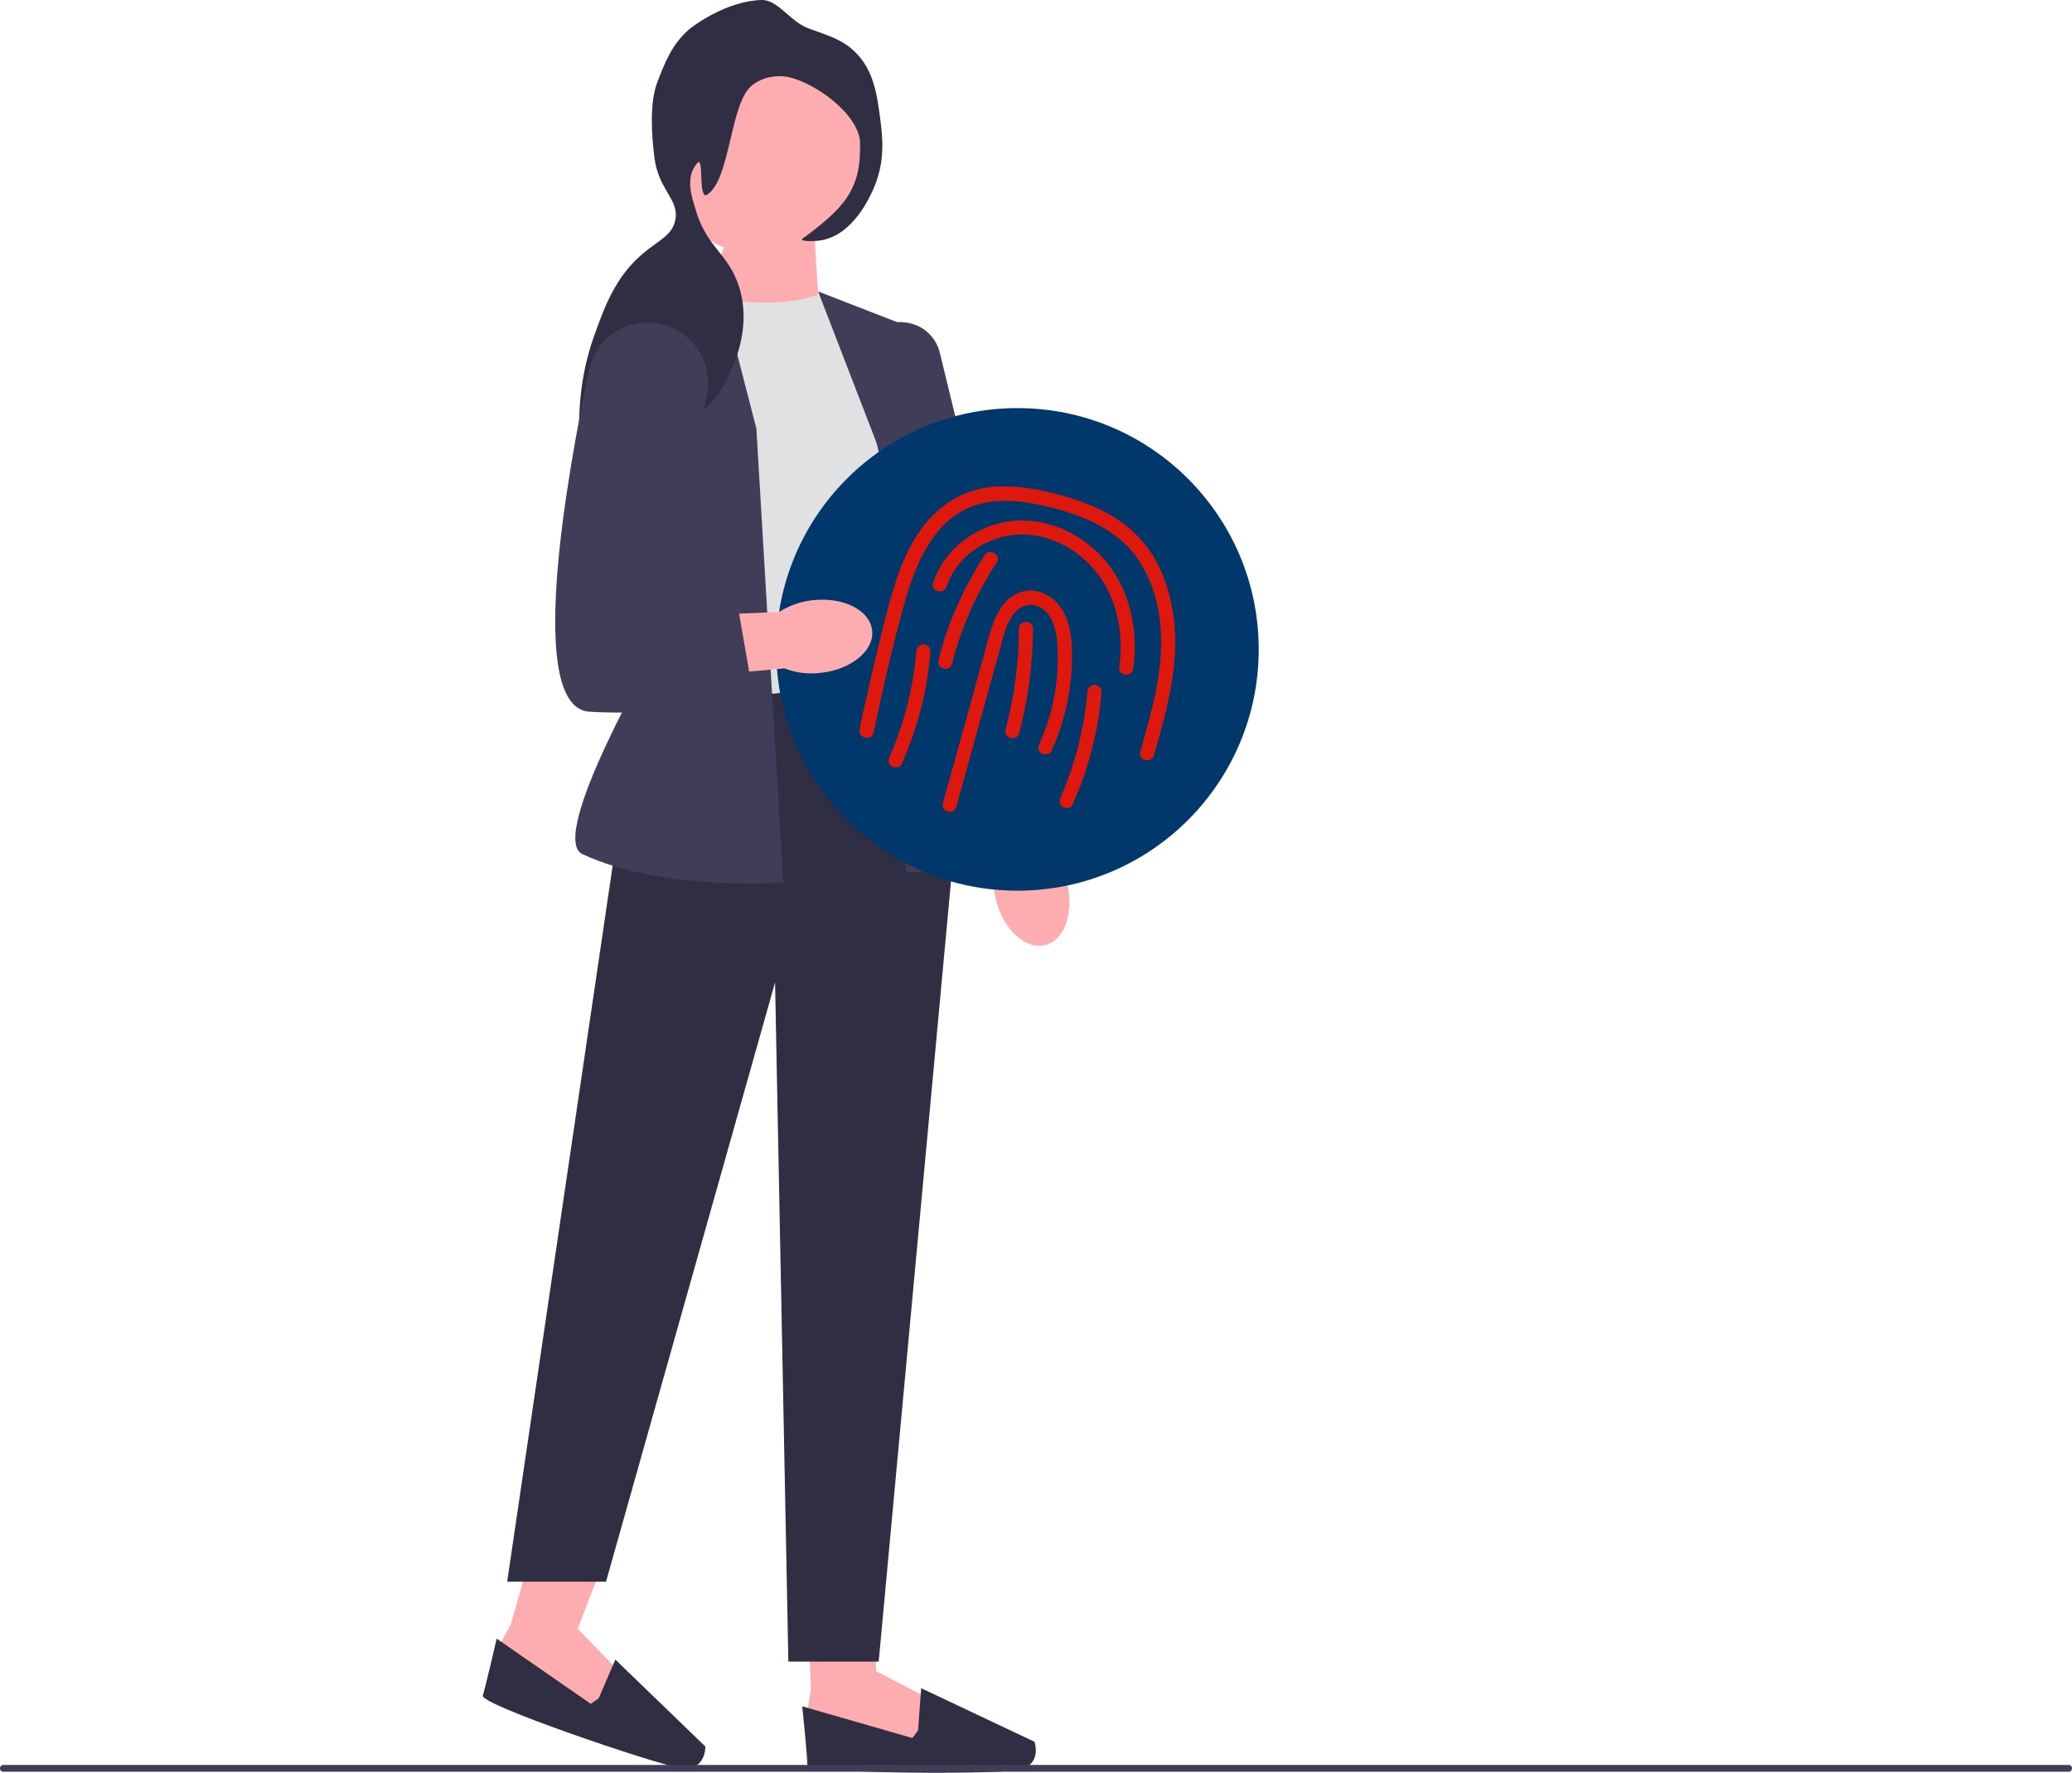 <svg xmlns="http://www.w3.org/2000/svg" xmlns:xlink="http://www.w3.org/1999/xlink" id="Ebene_1" x="0px" y="0px" viewBox="0 0 731.7 626" style="enable-background:new 0 0 731.7 626;" xml:space="preserve"><style type="text/css">	.st0{fill:#FDADB0;}	.st1{fill:#2F2E43;}	.st2{fill:#E0E1E2;}	.st3{fill:#3F3D58;}	.st4{fill:#01386B;}	.st5{fill:#DE180D;}</style><path id="uuid-5ef434d5-ec3b-4be2-96d4-c13c471d6de8-167" class="st0" d="M376.8,311.7c2.6,10.5-0.9,20.4-7.8,22  c-6.9,1.7-14.7-5.5-17.3-16c-1.1-4.2-1.2-8.6-0.1-12.8L341,260.3l21.9-4.5l8,44.5C373.8,303.6,375.8,307.5,376.8,311.7  C376.8,311.7,376.8,311.7,376.8,311.7z"></path><g>	<polygon class="st0" points="285.1,566.9 286.4,596.1 285.1,604.2 289.8,613.7 326.9,617.7 328.9,600.2 309.4,590.1 308.8,573.6     "></polygon>	<path class="st1" d="M324.2,611l-2,2.7l-38.9-11.2c0,0,1.8,17.3,1.8,20.6s64.1,3.4,73.7,2s6.5-10.1,6.5-10.1l-40-18.9L324.2,611   L324.2,611z"></path></g><g>	<polygon class="st0" points="188.4,545.4 180.4,573.5 176.5,580.7 177.9,591.2 211.8,606.9 219.3,590.9 204,575.1 213.6,550.2  "></polygon>	<path class="st1" d="M211.4,599.7l-2.8,1.9l-33.2-23c0,0-3.9,16.9-4.9,20.1s59.6,23.7,69.2,25.5s9.4-7.5,9.4-7.5l-31.8-30.7   L211.4,599.7L211.4,599.7L211.4,599.7z"></path></g><polygon class="st0" points="287.7,84 289.1,107 246.2,109.2 259.5,78.8 "></polygon><path class="st2" d="M290.2,103.5c-11.5,5.1-29.9,3.7-50.8,0l-3.3,144.6c0,0,65.3,13.1,87.7-11.1l-11.8-118.1L290.2,103.5  C290.2,103.5,290.2,103.5,290.2,103.5z"></path><polygon class="st1" points="316.8,240.6 224.6,249.7 179.1,558.5 214,558.5 273.7,346.9 278.4,586.7 310.3,586.7 337.5,293.2 "></polygon><path class="st3" d="M252.5,94.7l-31,18.3c-11.7,6.9-17.3,21-13.4,34l23.9,81.7c0,0-39,67-26.3,72.9c28.5,13.3,70.9,10,70.9,10  l-9.5-160.3L252.5,94.7L252.5,94.7C252.5,94.7,252.5,94.7,252.5,94.7z"></path><path class="st3" d="M288.9,102.9l35,13.6l8.3,101l23.2,81.4c-39.2,14.3-35.6,7.6-35.6,7.6l-6.5-140.4L288.9,102.9L288.9,102.9  C288.9,102.9,288.9,102.9,288.9,102.9z"></path><path class="st3" d="M340,297.2l-0.1-0.6l-35.8-165.6c-1-4.6,0.3-9.3,3.5-12.7c3.2-3.5,7.8-5.1,12.5-4.4c5.8,0.8,10.4,5,11.8,10.7  l39.3,161.6L340,297.2L340,297.2z"></path><circle class="st0" cx="269.1" cy="55.2" r="34.9"></circle><path class="st1" d="M285.7,10.1c7.7,2.7,12.1,4.2,16.1,8.1c6.8,6.5,7.9,15.3,9,23.4c0.8,6.4,1.9,14.6-1.9,24  c-1.3,3.2-7.4,17.5-19.2,19.3c-2.3,0.4-7.8,0.4-6.2-0.7c14.5-10.7,20.7-17.2,20.2-33.7c-0.3-10.3-16-21.3-25.3-23.3  c-3.9-0.8-9.1-0.1-12.9,3c-7.8,6.4-7.5,33-15.7,38.5c-3.4,2.3-1.1-13.8-3.5-11.2c-4.7,5.1-1.7,13-0.8,16c4,14.2,11.6,15.6,15.5,27.8  c4.2,13.1-1.1,25.5-2.4,28.4c-2.2,5.1-6,13.8-14.6,18c-11,5.3-19.6-1.6-24.7,4.3c-2.8,3.3-1.3,6.8-6.5,17.2c-1.7,3.4-2.5,5.1-3.3,5  c-3.5-0.3-9.2-28.4,0-54.7c3.9-11,7.7-21.8,17.8-30.2c5.4-4.5,9.9-6.1,11.1-11.3c1.8-7.4-5.8-10.6-7.3-22.3c-1-8-1.8-19.5,1.1-26.9  c2.7-6.9,5-13,11.1-18.4C244.7,9.2,256.5,0.3,269,0C274.8-0.1,279,7.7,285.7,10.1L285.7,10.1L285.7,10.1z"></path><g>	<circle class="st4" cx="359.3" cy="229.3" r="85.2"></circle>	<g>		<path class="st5" d="M337.7,284.9c5.2-18.7,10.3-37.3,15.5-56c1.1-4,2-8.4,4.5-11.8c1.9-2.6,5-4.3,8.3-3.2    c7.7,2.6,7.6,13.7,7.5,20.2c-0.2,9.8-2.4,19.6-6.5,28.6c-0.6,1.2-0.4,2.7,0.9,3.4c1.1,0.6,2.9,0.3,3.4-0.9    c4.1-9,6.5-18.6,7.1-28.4c0.5-8.5,0.5-19.7-6.8-25.5c-3.6-2.8-8.2-3.7-12.4-1.7c-4.2,1.9-6.7,5.9-8.3,10.1    c-1.8,4.6-2.8,9.5-4.2,14.3l-4.2,15.3c-3.2,11.4-6.3,22.8-9.5,34.2C332,286.7,336.9,288,337.7,284.9L337.7,284.9L337.7,284.9    L337.7,284.9z"></path>		<path class="st5" d="M359.9,258.9c3.2-12,4.8-24.4,4.9-36.9c0-3.2-5-3.2-5,0c0,12-1.6,23.9-4.7,35.6    C354.2,260.7,359.1,262,359.9,258.9L359.9,258.9z"></path>		<path class="st5" d="M308.5,258.8c3.4-16.2,7-32.4,11.6-48.2c3.8-12.8,10.3-27.4,24-32.1c6.8-2.3,14.2-1.9,21.2-0.6    c6.9,1.3,13.9,3.3,20.3,6.3c6,2.9,11.6,6.8,15.6,12.3c3.9,5.4,6.4,11.6,7.7,18.1c3.1,15.1-0.5,30.5-4.6,45    c-0.5,1.9-1.1,3.9-1.6,5.8c-0.9,3.1,3.9,4.4,4.8,1.3c4.5-15.7,9.1-32,7-48.5c-0.9-7.1-2.9-14.1-6.4-20.4    c-3.6-6.4-8.9-11.7-15.2-15.5c-6.4-3.8-13.5-6.3-20.7-8.1c-7.6-1.9-15.5-3.1-23.4-2.1c-7.4,1-14,4.5-19.3,9.8    c-5.4,5.4-9,12.2-11.7,19.3c-2.9,7.8-4.9,16-6.9,24.1c-2.1,8.5-4.1,17.1-6,25.7c-0.5,2.1-0.9,4.2-1.3,6.3    c-0.3,1.3,0.4,2.7,1.7,3.1C306.7,260.8,308.2,260.1,308.5,258.8L308.5,258.8z"></path>		<path class="st5" d="M334.3,207.1c3.9-11.8,16.5-19.2,28.6-18.3c13.5,0.9,25.2,10.7,29.9,23.1c2.8,7.4,3.6,15.5,2.5,23.2    c-0.2,1.3,0.3,2.7,1.7,3.1c1.2,0.3,2.9-0.4,3.1-1.7c2.4-15.6-2-32.5-14.2-43c-5.7-4.9-12.8-8.4-20.3-9.4c-7.2-1-14.5,0.4-21,3.9    c-7,3.9-12.6,10.2-15.1,17.9C328.4,208.8,333.3,210.1,334.3,207.1L334.3,207.1L334.3,207.1z"></path>		<path class="st5" d="M323.6,230c-1.1,12.8-4.3,25.5-9.5,37.3c-0.5,1.2-0.4,2.7,0.9,3.4c1.1,0.6,2.9,0.3,3.4-0.9    c5.6-12.6,9.1-26,10.2-39.8c0.1-1.3-1.2-2.5-2.5-2.5C324.7,227.5,323.7,228.6,323.6,230L323.6,230z"></path>		<path class="st5" d="M384,244.3c-1.1,12.8-4.3,25.5-9.5,37.3c-0.5,1.2-0.4,2.7,0.9,3.4c1.1,0.6,2.9,0.3,3.4-0.9    c5.6-12.6,9.1-26,10.2-39.8c0.1-1.3-1.2-2.5-2.5-2.5C385.1,241.8,384.1,243,384,244.3L384,244.3L384,244.3z"></path>		<path class="st5" d="M336.2,234.4c3.2-12.7,8.5-24.8,15.8-35.8c1.8-2.7-2.6-5.2-4.3-2.5c-7.4,11.3-13,23.9-16.3,37    C330.6,236.2,335.4,237.5,336.2,234.4L336.2,234.4L336.2,234.4L336.2,234.4z"></path>	</g></g><path class="st3" d="M0,624.4c0,0.7,0.5,1.2,1.2,1.2h729.3c0.7,0,1.2-0.5,1.2-1.2c0-0.7-0.5-1.2-1.2-1.2H1.2  C0.5,623.2,0,623.7,0,624.4z"></path><path id="uuid-ed8d5917-2465-4251-8a73-24d647765b28-168" class="st0" d="M287.3,211.9c10.8-1.1,20,3.7,20.7,10.8  c0.7,7.1-7.5,13.8-18.3,14.9c-4.3,0.5-8.6,0-12.7-1.6l-45.7,4.2l-1.4-22.3l45.2-1.8C278.9,213.7,283,212.3,287.3,211.9  C287.3,211.9,287.3,211.9,287.3,211.9z"></path><path class="st3" d="M231.7,114.1L231.7,114.1c-11.1-1.6-21.4,5.7-23.7,16.6c-8,38.1-22.4,119.3,0.2,120.6  c29.5,1.8,57.9-5.3,57.9-5.3l-7.1-40.8l-23-2.4l13.6-63.4C252.1,127.5,243.9,115.8,231.7,114.1L231.7,114.1z"></path></svg>
